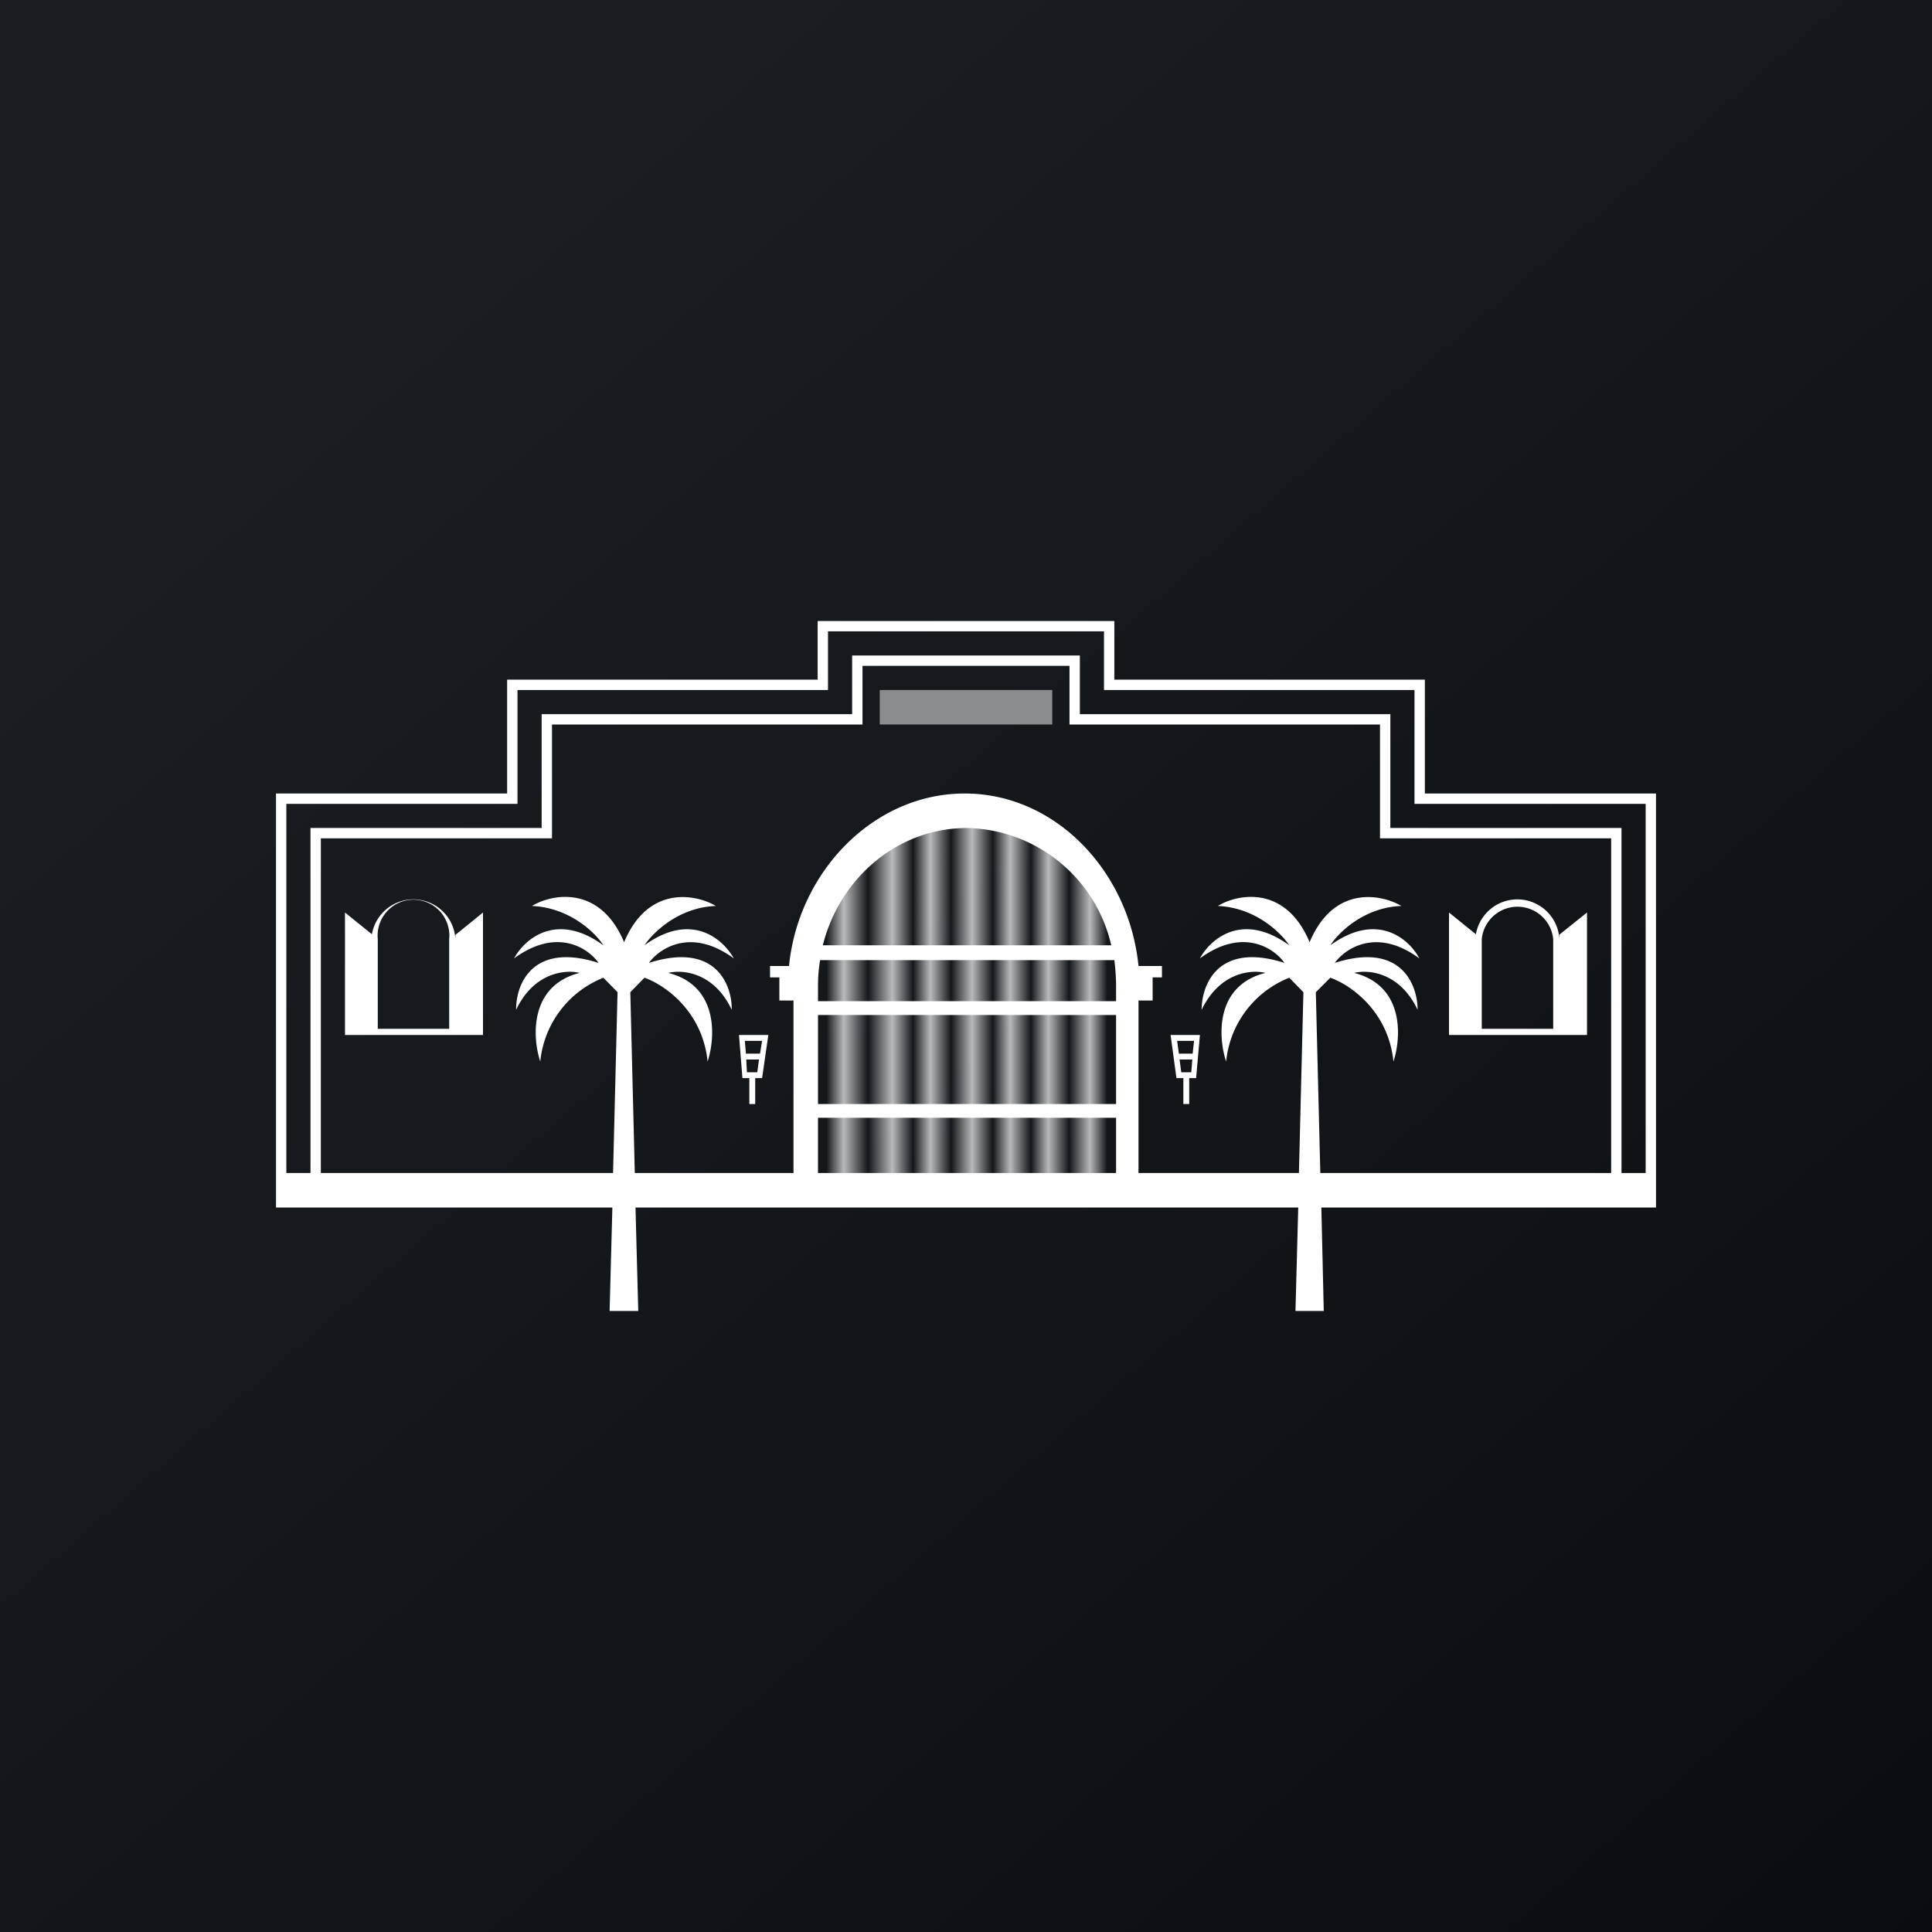 <!-- by TradingView --><svg width="56" height="56" viewBox="0 0 56 56" xmlns="http://www.w3.org/2000/svg"><rect x="0" y="0" width="56" height="56" fill="#808080" stroke="none"/><path fill="url(#ahdyihmsd)" d="M0 0h56v56H0z"/><path fill-rule="evenodd" d="M23.7 18h8.6v1.7h9V23H48v12H38.3l.07 3H37.55l.08-3H18.42l.08 3h-.83l.08-3H8V23h6.7v-3.3h9V18Zm13.95 16H33v-5h.41v-.67h.27V28H33c-.27-2.73-2.39-5-5.04-5-2.64 0-4.82 2.27-5.09 5h-.55v.33h.27V29H23v5h-4.6l-.13-5.24.41-.42c.55.19 1.68.94 1.83 2.43.23-.7.32-2.2-1.14-2.57.4-.1 1.32-.03 1.84 1.07.01-.71-.45-1.98-2.4-1.36.3-.42 1.22-1.04 2.46-.13-.3-.54-1.21-1.38-2.59-.38.24-.36.98-1.1 2.07-1.14-.57-.34-1.96-.62-2.66 1.05-.7-1.67-2.1-1.4-2.67-1.05 1.1.05 1.84.78 2.07 1.14-1.38-1-2.3-.16-2.59.38 1.24-.91 2.15-.3 2.45.13-1.94-.62-2.4.65-2.39 1.36.52-1.1 1.45-1.17 1.84-1.07-1.46.37-1.37 1.87-1.14 2.57a2.92 2.92 0 0 1 1.83-2.43l.41.42-.13 5.24H9.3v-9.7H16V21h9v-1.7h6V21h9v3.3h6.7V34h-8.43l-.13-5.24.42-.42c.55.19 1.68.94 1.83 2.43.23-.7.32-2.2-1.14-2.57.4-.1 1.32-.03 1.84 1.07 0-.71-.46-1.98-2.4-1.36.3-.42 1.22-1.04 2.45-.13-.28-.54-1.2-1.38-2.58-.38.23-.36.97-1.1 2.06-1.14-.57-.34-1.96-.62-2.66 1.05-.7-1.67-2.09-1.4-2.66-1.05 1.1.05 1.83.78 2.07 1.14-1.38-1-2.3-.16-2.59.38 1.24-.91 2.15-.3 2.45.13-1.94-.62-2.4.65-2.4 1.36.53-1.1 1.45-1.17 1.85-1.07-1.47.37-1.37 1.87-1.14 2.57a2.92 2.92 0 0 1 1.83-2.43l.41.42-.13 5.24Zm-5.3-5.42v.44h-8.64v-.44c0-.26.02-.5.06-.75h8.53c.03.25.05.5.05.75ZM23.71 32v-2.58h8.64V32h-8.64Zm0 .4V34h8.64v-1.6h-8.64Zm8.5-5a4.38 4.38 0 0 0-4.18-3.4c-2 0-3.69 1.44-4.18 3.4h8.36ZM8.3 34H9V24h6.7v-3.3h9V19h6.6v1.7h9V24H47v10h.7V23.3H41V20h-9v-1.7h-8V20h-9v3.3H8.3V34Zm2.65-4.18v-2.6a1.04 1.04 0 1 1 2.07 0v2.6h-2.07Zm-.18.18H10v-3.55l.78.63a1.22 1.22 0 0 1 2.42.14V30H10.77Zm2.44-2.91.79-.64V30h-.8v-2.91Zm29.74.13v2.6h2.07v-2.6a1.04 1.04 0 0 0-2.07 0ZM42 30h3.2v-2.78a1.22 1.22 0 0 0-2.42-.14l-.78-.63V30Zm4-3.55-.8.64V30h.8v-3.55ZM22.27 30h-.85l.1 1.25h.2V32h.17v-.75h.2l.18-1.25Zm-.65.54-.03-.37h.5l-.06.37h-.4Zm.02.17H22l-.05.37h-.3l-.02-.37ZM34.78 30h-.85l.17 1.25h.2V32h.17v-.75h.2l.11-1.25Zm-.17.17-.04.37h-.4l-.05-.37h.49Zm-.42.54h.37l-.03.37h-.29l-.05-.37Z" fill="#fff"/><path opacity=".5" d="M25.5 20h5v1h-5v-1Z" fill="#fff"/><path opacity=".7" d="M23.15 26.85v7.48h9.59v-7.48l-1.6-2.38-3.23-1.09-2.93 1.1-1.83 2.37Z" fill="url(#bhdyihmsd)"/><defs><linearGradient id="ahdyihmsd" x1="10.42" y1="9.71" x2="68.15" y2="76.02" gradientUnits="userSpaceOnUse"><stop stop-color="#1A1E21"/><stop offset="1" stop-color="#06060A"/></linearGradient><linearGradient id="bhdyihmsd" x1="23.15" y1="29.25" x2="33.2" y2="29.25" gradientUnits="userSpaceOnUse"><stop offset=".08" stop-color="#fff" stop-opacity="0"/><stop offset=".13" stop-color="#fff"/><stop offset=".2" stop-color="#fff" stop-opacity="0"/><stop offset=".27" stop-color="#fff"/><stop offset=".33" stop-color="#fff" stop-opacity="0"/><stop offset=".38" stop-color="#fff"/><stop offset=".44" stop-color="#fff" stop-opacity="0"/><stop offset=".5" stop-color="#fff"/><stop offset=".56" stop-color="#fff" stop-opacity="0"/><stop offset=".61" stop-color="#fff"/><stop offset=".67" stop-color="#fff" stop-opacity="0"/><stop offset=".72" stop-color="#fff"/><stop offset=".78" stop-color="#fff" stop-opacity="0"/><stop offset=".84" stop-color="#fff"/><stop offset=".89" stop-color="#fff" stop-opacity="0"/></linearGradient></defs></svg>